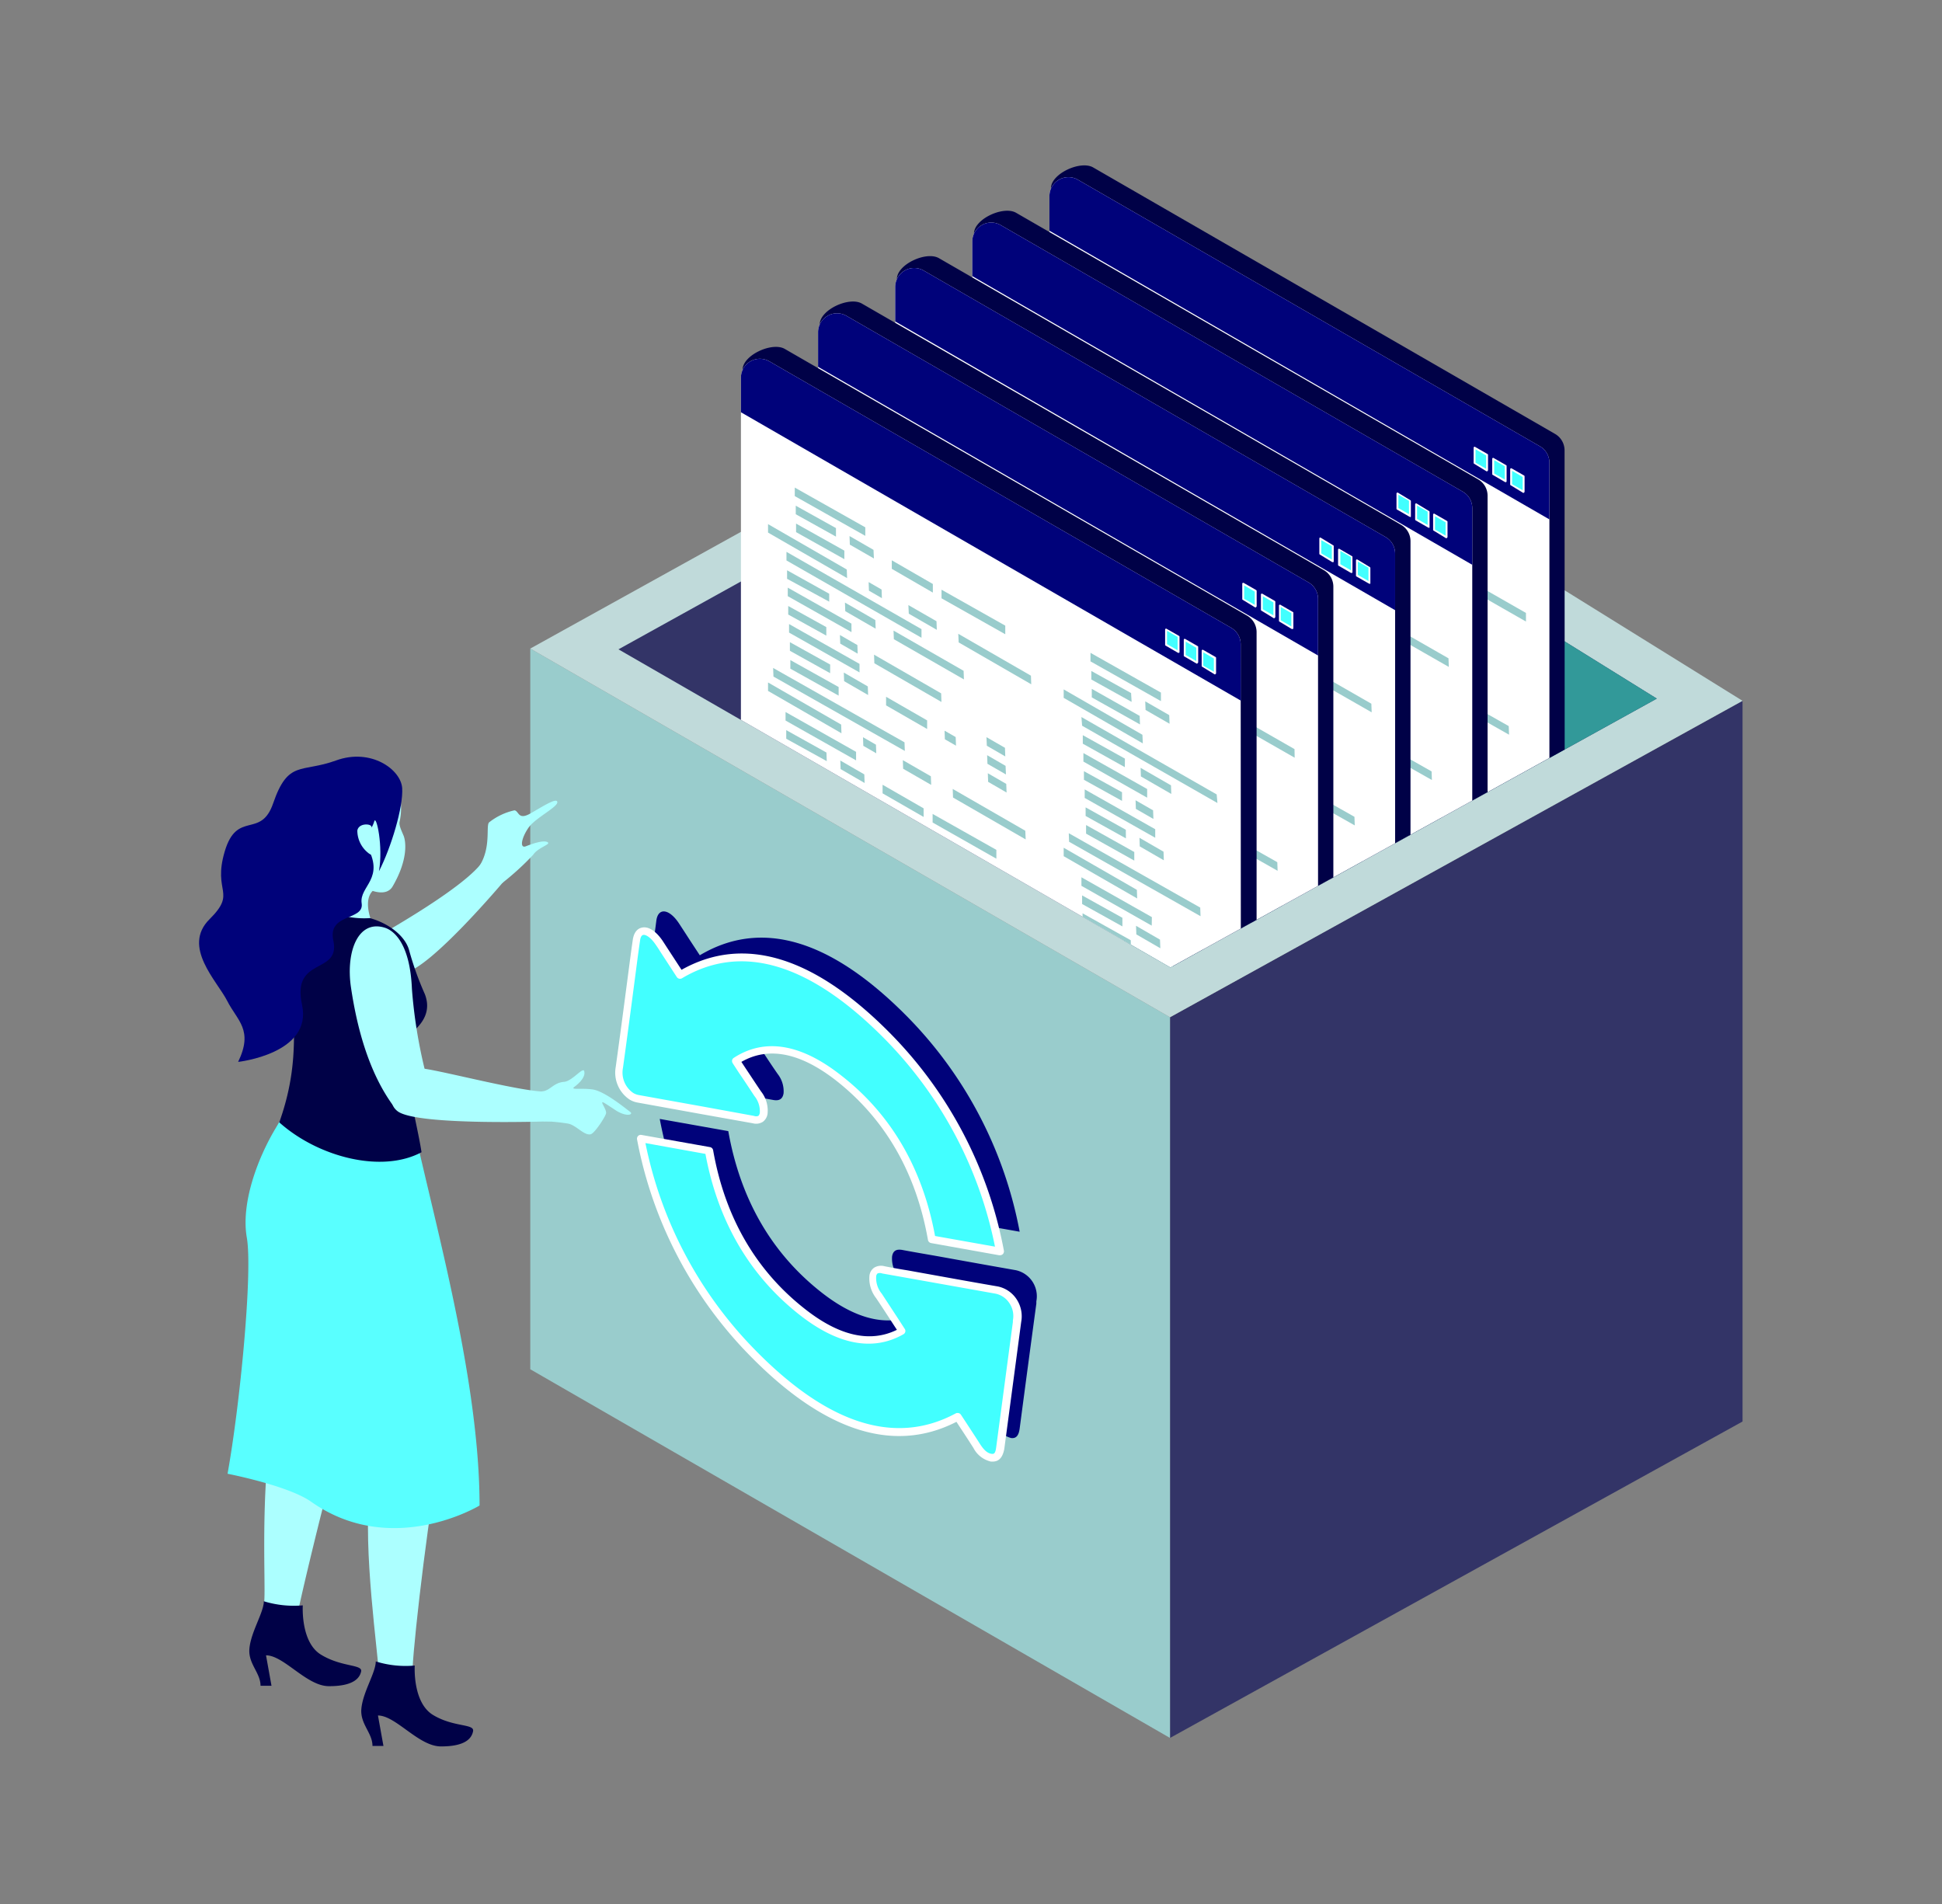 <svg xmlns="http://www.w3.org/2000/svg" id="Businessarchive" viewBox="0 0 255 250">
  <rect x="0" y="0" width="255" height="250" fill="#808080" stroke="none"/>
  <defs>
    <clipPath id="clip-path">
      <polygon points="81.21 85.26 81.27 20.73 217.55 20.73 217.55 91.73 153.69 127.03 81.21 85.26" fill="none"></polygon>
    </clipPath>
  </defs>
  <polygon points="228.81 186.65 153.63 228.2 153.63 133.57 228.81 92.02 228.81 186.65" fill="#333467" class="color5a5c71 svgShape"></polygon>
  <polygon points="153.63 228.2 69.63 179.79 69.63 85.16 153.63 133.57 153.63 228.2" fill="#99cccc" class="colorb0bed9 svgShape"></polygon>
  <g id="arrows" fill="#000000" class="color000000 svgShape">
    <path d="M99.23 136.67c3.73-2.42 8.24-1.87 13.5 2.28 6.76 5.31 10.69 12.56 12.21 21.19l8.95 1.59a54.55 54.55 0 0 0-14.62-28.1c-10.46-10.65-19.55-12.86-27.38-8.2-.58-.88-1.22-1.85-1.85-2.83l-.86-1.32c-1.31-2-2.78-2.14-3-.38s-.49 3.64-.73 5.47c-.5 3.74-1 7.49-1.5 11.22a3.75 3.75 0 0 0 1.58 3.79 2.51 2.51 0 0 0 .88.33l15.12 2.72c.71.13 1.23-.05 1.36-.88a3.68 3.68 0 0 0-.78-2.54C101.13 139.6 100.21 138.18 99.23 136.67ZM128.35 183.44c.82 1.25 1.67 2.53 2.49 3.82a3 3 0 0 0 1.94 1.56c.73.09 1-.45 1.11-1.25q1.08-8.2 2.19-16.4c0-.1 0-.2 0-.3a3.5 3.5 0 0 0-2.7-4.09c-3.37-.59-6.75-1.2-10.12-1.81-1.58-.28-3.15-.54-4.74-.84-.71-.13-1.24 0-1.38.83a3.71 3.71 0 0 0 .81 2.63c1 1.49 2 3 3 4.62-3.71 2.1-8.1 1.43-13.17-2.58-6.73-5.32-10.63-12.53-12.15-21.11l-9-1.6a54.62 54.62 0 0 0 14 27.45C111.15 185.29 120.32 187.81 128.35 183.44Z" fill="#00027a" class="color00537a svgShape"></path>
    <path d="M96.63,139.26c3.74-2.43,8.24-1.88,13.51,2.27,6.76,5.32,10.68,12.57,12.21,21.19l8.94,1.6a54.57,54.57,0,0,0-14.61-28.1c-10.46-10.66-19.56-12.87-27.39-8.2-.58-.88-1.21-1.86-1.85-2.84-.29-.43-.57-.88-.86-1.31-1.3-2-2.78-2.15-3-.39s-.48,3.65-.73,5.47c-.5,3.74-1,7.49-1.5,11.22A3.74,3.74,0,0,0,82.89,144a2.51,2.51,0,0,0,.88.33c5,.92,10.08,1.81,15.13,2.72.71.13,1.22,0,1.35-.87a3.65,3.65,0,0,0-.78-2.55Z" fill="#42ffff" class="colorffb642 svgShape"></path>
    <path d="M131.29,164.82h-.09l-8.94-1.6a.51.51,0,0,1-.41-.4c-1.55-8.8-5.59-15.83-12-20.89-4.73-3.71-8.93-4.56-12.5-2.5l.58.88c.67,1,1.32,2,2,3a4.05,4.05,0,0,1,.86,2.9,1.58,1.58,0,0,1-.61,1.08,1.64,1.64,0,0,1-1.33.2l-6.56-1.17-8.57-1.55a3,3,0,0,1-1.06-.4,4.25,4.25,0,0,1-1.81-4.28c.39-2.78.76-5.58,1.13-8.38l.61-4.63c.16-1.23.32-2.46.5-3.68s.82-1.52,1.19-1.6c.86-.2,1.87.45,2.76,1.78l.57.88,1.88,2.88c8.22-4.62,17.5-1.76,27.58,8.52a55,55,0,0,1,14.75,28.35.53.53,0,0,1-.13.45A.55.55,0,0,1,131.29,164.82Zm-8.51-2.53,7.87,1.4a53.92,53.92,0,0,0-14.33-27.12c-9.89-10.08-18.9-12.81-26.77-8.12a.51.51,0,0,1-.68-.16L86.73,125c-.18-.29-.37-.59-.57-.87-.69-1.05-1.37-1.44-1.7-1.37s-.39.57-.42.78c-.18,1.21-.34,2.43-.5,3.66l-.61,4.64c-.37,2.79-.74,5.59-1.13,8.38a3.24,3.24,0,0,0,1.35,3.29,2.09,2.09,0,0,0,.71.27l8.57,1.54L99,146.52a.8.8,0,0,0,.58,0,.71.71,0,0,0,.19-.42,3.16,3.16,0,0,0-.71-2.19c-.66-1-1.31-2-2-3l-.86-1.32a.56.56,0,0,1-.07-.38.5.5,0,0,1,.22-.31c4.06-2.64,8.8-1.86,14.09,2.3C117,146.29,121.14,153.4,122.78,162.29Z" fill="#ffffff" class="colorffffff svgShape"></path>
    <path d="M125.76,186c.81,1.24,1.66,2.52,2.49,3.82a2.94,2.94,0,0,0,1.94,1.55c.72.09,1-.44,1.11-1.24q1.08-8.22,2.18-16.41c0-.1,0-.2,0-.29a3.51,3.51,0,0,0-2.69-4.1c-3.38-.58-6.76-1.2-10.13-1.8-1.58-.28-3.15-.55-4.73-.85-.71-.13-1.25,0-1.38.83a3.69,3.69,0,0,0,.8,2.63c1,1.49,2,3,3,4.62-3.71,2.1-8.1,1.43-13.16-2.57-6.73-5.33-10.64-12.54-12.16-21.12l-9-1.6a54.55,54.55,0,0,0,14,27.45C108.56,187.87,117.73,190.39,125.76,186Z" fill="#42ffff" class="colorffb642 svgShape"></path>
    <path d="M130.35,191.91h-.23a3.44,3.44,0,0,1-2.3-1.79c-.57-.89-1.15-1.79-1.73-2.66l-.5-.77c-8.41,4.31-17.76,1.15-27.79-9.38a55.05,55.05,0,0,1-14.15-27.7.53.53,0,0,1,.13-.45.51.51,0,0,1,.45-.14l9,1.6a.51.51,0,0,1,.41.41c1.54,8.74,5.57,15.74,12,20.8,4.52,3.58,8.6,4.52,12.13,2.78l-.6-.92c-.72-1.11-1.41-2.17-2.12-3.23a4.18,4.18,0,0,1-.88-3,1.5,1.5,0,0,1,.6-1,1.73,1.73,0,0,1,1.37-.2c1,.2,2,.38,3.07.55l4.94.89c2.28.41,4.56.82,6.84,1.21a3.87,3.87,0,0,1,2.44,1.6,4.05,4.05,0,0,1,.66,3.07l-.6,4.52-1.62,12.16C131.62,191.58,131,191.91,130.35,191.91Zm-4.59-6.38a.51.51,0,0,1,.42.23l.75,1.14c.57.88,1.16,1.77,1.74,2.68s1.05,1.26,1.58,1.32c.18,0,.44.06.55-.81l1.62-12.16.58-4.34,0-.22a3,3,0,0,0-.5-2.32,2.86,2.86,0,0,0-1.79-1.19l-6.84-1.22-4.94-.88-3.09-.55a.83.83,0,0,0-.61,0,.57.57,0,0,0-.18.39,3.2,3.2,0,0,0,.73,2.26l2.12,3.24.9,1.39a.48.48,0,0,1,.07.39.5.5,0,0,1-.24.31c-4,2.29-8.65,1.4-13.72-2.61-6.51-5.15-10.64-12.24-12.28-21.07l-7.88-1.42a53.93,53.93,0,0,0,13.75,26.49c9.84,10.34,18.92,13.36,27,9A.5.5,0,0,1,125.76,185.53Z" fill="#ffffff" class="colorffffff svgShape"></path>
  </g>
  <polygon points="228.81 92.02 153.63 133.57 69.63 85.16 147.92 41.78 228.81 92.02" fill="#c0dada" class="colorc0ccda svgShape"></polygon>
  <polygon points="81.21 85.26 147.76 48.39 217.55 91.73 153.69 127.03 81.21 85.26" fill="#333467" class="color5a5c71 svgShape"></polygon>
  <polygon points="147.76 48.39 147.55 48.5 147.55 123.49 153.69 127.03 217.55 91.73 147.76 48.39" fill="#329999" class="color0083b7 svgShape"></polygon>
  <g clip-path="url(#clip-path)" fill="#000000" class="color000000 svgShape">
    <path d="M205.46,114.34l-2,1.17L138,24.72c0-1.91,3.87-3.69,5.53-2.74l60.67,35a2.5,2.5,0,0,1,1.24,2.16Z" fill="#000147" class="color002e47 svgShape"></path>
    <path d="M203.45,115.51,137.8,77.61V25.76a2.49,2.49,0,0,1,3.74-2.16l60.66,35a2.48,2.48,0,0,1,1.25,2.15Z" fill="#ffffff" class="colorffffff svgShape"></path>
    <path d="M203.45,68.2,137.8,30.3V25.76a2.49,2.49,0,0,1,3.74-2.16l60.66,35a2.48,2.48,0,0,1,1.25,2.15Z" fill="#00027a" class="color00537a svgShape"></path>
    <path d="m172.55 59.45-8.37-4.72h0l0-1.13h0l8.37 4.72ZM154.13 46.53l-9.26-5.22h0l0-1.12 9.26 5.22ZM150.28 46.63l0 0L145 43.68h0l0-1.13h0l5.28 2.94 0 0ZM151.38 49.59 145.05 46h0l0-1.12h0l6.34 3.55ZM157.61 50.86l0 0 0-1.12h0L163 52.84 163 54Z" fill="#99cccc" class="colorb0bed9 svgShape"></path>
    <polygon points="152.11 47.69 152.1 47.69 152.06 46.56 152.07 46.56 155.22 48.37 155.26 49.5 152.11 47.69" fill="#99cccc" class="colorb0bed9 svgShape"></polygon>
    <polygon points="141.36 46.1 151.74 52.08 151.7 50.95 141.36 44.99 141.36 46.1" fill="#99cccc" class="colorb0bed9 svgShape"></polygon>
    <polygon points="156.31 54.71 154.61 53.73 154.57 52.6 156.27 53.58 156.31 54.71" fill="#99cccc" class="colorb0bed9 svgShape"></polygon>
    <polygon points="150.84 60.68 150.8 59.55 153.09 60.87 153.13 62 150.84 60.68" fill="#99cccc" class="colorb0bed9 svgShape"></polygon>
    <polygon points="170.09 74.09 170.04 72.96 172.47 74.36 172.51 75.49 170.09 74.09" fill="#99cccc" class="colorb0bed9 svgShape"></polygon>
    <polygon points="170.17 76.46 170.13 75.33 172.56 76.73 172.6 77.86 170.17 76.46" fill="#99cccc" class="colorb0bed9 svgShape"></polygon>
    <path d="M161.54 59.91 143.78 49.76h0l0-1.13h0L161.5 58.78ZM149.39 55.2l-5.53-3.08h0l0-1.12h0l5.53 3.08ZM152.32 59.21 144 54.49h0l0-1.12h0l8.37 4.72ZM171.34 88.92 163 84.21h0l0-1.13h0l8.37 4.71ZM153.37 64.46l-9.25-5.23h0s0-1.12 0-1.12l9.25 5.23Z" fill="#99cccc" class="colorb0bed9 svgShape"></path>
    <polygon points="155.32 63.26 155.28 62.13 164.09 67.21 164.13 68.34 155.32 63.26" fill="#99cccc" class="colorb0bed9 svgShape"></polygon>
    <path d="m149.53 64.56 0 0-5.28-2.94h0l0-1.13h0l5.28 2.94 0 0ZM150.63 67.51 144.29 64h0l0-1.13h0l6.34 3.54ZM156.86 68.79l0 0 0-1.13 0 0 5.39 3.1 0 1.13Z" fill="#99cccc" class="colorb0bed9 svgShape"></path>
    <polygon points="166.04 74.08 164.58 73.24 164.54 72.11 166 72.95 166.04 74.08" fill="#99cccc" class="colorb0bed9 svgShape"></polygon>
    <polygon points="175.92 66.02 166.39 60.52 166.34 59.39 175.88 64.89 175.92 66.02" fill="#99cccc" class="colorb0bed9 svgShape"></polygon>
    <polygon points="151.35 65.61 151.35 65.61 151.31 64.48 151.31 64.48 154.46 66.3 154.5 67.43 151.35 65.61" fill="#99cccc" class="colorb0bed9 svgShape"></polygon>
    <path d="m152.92 76-9.26-5.23h0l0-1.12 9.26 5.23ZM149.07 76.11l0 0-5.28-2.94h0L143.69 72h0L149 75l0 0ZM150.17 79.06l-6.33-3.54h0l0-1.13h0l6.34 3.54ZM156.4 80.34l0 0 0-1.13 0 0 5.39 3.1 0 1.14Z" fill="#99cccc" class="colorb0bed9 svgShape"></path>
    <polygon points="150.9 77.16 150.89 77.16 150.85 76.03 150.86 76.03 154 77.85 154.05 78.98 150.9 77.16" fill="#99cccc" class="colorb0bed9 svgShape"></polygon>
    <polygon points="151.5 56.42 151.46 55.29 155.45 57.59 155.49 58.72 151.5 56.42" fill="#99cccc" class="colorb0bed9 svgShape"></polygon>
    <polygon points="163.52 58.87 159.84 56.75 159.8 55.62 163.48 57.74 163.52 58.87" fill="#99cccc" class="colorb0bed9 svgShape"></polygon>
    <polygon points="141.36 66.89 151 72.44 150.96 71.31 141.36 65.78 141.36 66.89" fill="#99cccc" class="colorb0bed9 svgShape"></polygon>
    <polygon points="155.57 75.08 153.87 74.1 153.83 72.97 155.53 73.95 155.57 75.08" fill="#99cccc" class="colorb0bed9 svgShape"></polygon>
    <polygon points="175.19 86.39 165.65 80.89 165.61 79.76 175.15 85.25 175.19 86.39" fill="#99cccc" class="colorb0bed9 svgShape"></polygon>
    <polygon points="162.78 79.23 159.1 77.11 159.06 75.98 162.74 78.11 162.78 79.23" fill="#99cccc" class="colorb0bed9 svgShape"></polygon>
    <polygon points="170.26 78.83 170.22 77.7 172.64 79.1 172.68 80.23 170.26 78.83" fill="#99cccc" class="colorb0bed9 svgShape"></polygon>
    <path d="M149,59.63l-5-2.77h0l0-1.13h0l5,2.77Z" fill="#99cccc" class="colorb0bed9 svgShape"></path>
    <polygon points="167.08 65.38 157.88 60.1 157.84 58.97 167.04 64.25 167.08 65.38" fill="#99cccc" class="colorb0bed9 svgShape"></polygon>
    <polygon points="159.32 74.77 142.08 65.01 142.07 65 142.03 63.88 142.04 63.88 159.28 73.64 159.32 74.77" fill="#99cccc" class="colorb0bed9 svgShape"></polygon>
    <path d="M193 68.23 183.7 63h0s0-1.13 0-1.12l9.25 5.22ZM189.1 68.33l0 0-5.29-2.94h0l0-1.12h0L189 67.18l0 0ZM190.21 71.29l-6.34-3.55h0l-.05-1.12h0l6.33 3.55Z" fill="#99cccc" class="colorb0bed9 svgShape"></path>
    <polygon points="190.93 69.39 190.93 69.39 190.89 68.25 190.89 68.26 194.04 70.07 194.08 71.2 190.93 69.39" fill="#99cccc" class="colorb0bed9 svgShape"></polygon>
    <polygon points="180.18 67.8 190.57 73.78 190.53 72.65 180.18 66.69 180.18 67.8" fill="#99cccc" class="colorb0bed9 svgShape"></polygon>
    <polygon points="189.66 82.38 189.62 81.25 191.91 82.57 191.96 83.7 189.66 82.38" fill="#99cccc" class="colorb0bed9 svgShape"></polygon>
    <path d="M200.37 81.61 182.6 71.46h0l0-1.13h0l17.77 10.15ZM188.21 76.9l-5.52-3.08h0l0-1.12h0l5.52 3.08ZM191.14 80.91l-8.37-4.72h0l0-1.12h0l8.37 4.72ZM192.2 86.16 183 80.93h0l0-1.12L192.16 85ZM188.35 86.25h0L183 83.3h0l0-1.13h0l5.29 2.94 0 0ZM189.45 89.21l-6.33-3.54h0l0-1.13h0l6.33 3.54Z" fill="#99cccc" class="colorb0bed9 svgShape"></path>
    <polygon points="190.18 87.31 190.18 87.31 190.13 86.18 190.14 86.18 193.29 88 193.33 89.13 190.18 87.31" fill="#99cccc" class="colorb0bed9 svgShape"></polygon>
    <path d="m191.74 97.71-9.25-5.23h0s0-1.12 0-1.12l9.25 5.23ZM187.89 97.81l0 0-5.29-2.94h0l0-1.13h0l5.29 2.94 0 0ZM189 100.76l-6.34-3.54h0l0-1.13h0L189 99.63Z" fill="#99cccc" class="colorb0bed9 svgShape"></path>
    <polygon points="189.72 98.86 189.72 98.86 189.68 97.73 189.68 97.73 192.83 99.55 192.87 100.68 189.72 98.86" fill="#99cccc" class="colorb0bed9 svgShape"></polygon>
    <polygon points="190.32 78.12 190.28 76.99 194.27 79.29 194.31 80.42 190.32 78.12" fill="#99cccc" class="colorb0bed9 svgShape"></polygon>
    <polygon points="180.18 88.59 189.83 94.14 189.79 93.01 180.18 87.48 180.18 88.59" fill="#99cccc" class="colorb0bed9 svgShape"></polygon>
    <path d="M187.84,81.33l-5-2.77h0l0-1.13h0l5,2.77Z" fill="#99cccc" class="colorb0bed9 svgShape"></path>
    <polygon points="198.15 96.47 180.91 86.71 180.9 86.7 180.85 85.58 180.87 85.58 198.11 95.34 198.15 96.47" fill="#99cccc" class="colorb0bed9 svgShape"></polygon>
    <polygon points="195.27 59.73 193.63 58.78 193.63 60.82 195.27 61.77 195.27 59.73" fill="#42ffff" class="colorffb642 svgShape"></polygon>
    <path d="M195.27,61.89h-.07l-1.64-1a.14.14,0,0,1-.06-.11v-2a.13.13,0,0,1,.06-.1.11.11,0,0,1,.13,0l1.64.94a.13.13,0,0,1,.06.11v2a.14.14,0,0,1-.06.11Zm-1.52-1.14,1.39.8V59.8l-1.39-.8Z" fill="#ffffff" class="colorffffff svgShape"></path>
    <polygon points="197.72 61.15 196.08 60.2 196.08 62.24 197.72 63.19 197.72 61.15" fill="#42ffff" class="colorffb642 svgShape"></polygon>
    <path d="M197.72,63.31h-.07L196,62.35a.11.11,0,0,1-.06-.11v-2a.11.11,0,0,1,.06-.1.11.11,0,0,1,.13,0l1.64.94a.11.11,0,0,1,.06.11v2a.14.14,0,0,1-.06.11Zm-1.52-1.14,1.39.8V61.22l-1.39-.8Z" fill="#ffffff" class="colorffffff svgShape"></path>
    <polygon points="200.07 62.55 198.43 61.61 198.43 63.64 200.07 64.59 200.07 62.55" fill="#42ffff" class="colorffb642 svgShape"></polygon>
    <path d="M200.07,64.72l-.06,0-1.64-1a.12.12,0,0,1-.07-.11v-2a.12.12,0,0,1,.07-.11.13.13,0,0,1,.12,0l1.64.94a.14.14,0,0,1,.06.11v2a.11.11,0,0,1-.06.11Zm-1.52-1.15,1.39.8V62.63l-1.39-.81Z" fill="#ffffff" class="colorffffff svgShape"></path>
    <path d="M195.33,120.3l-2,1.17L127.89,30.68c0-1.92,3.87-3.7,5.53-2.74l60.67,35a2.47,2.47,0,0,1,1.24,2.15Z" fill="#000147" class="color002e47 svgShape"></path>
    <path d="M193.32,121.47l-65.65-37.9V31.72a2.49,2.49,0,0,1,3.74-2.16l60.67,35a2.47,2.47,0,0,1,1.24,2.15Z" fill="#ffffff" class="colorffffff svgShape"></path>
    <path d="M193.32,74.16l-65.65-37.9V31.72a2.49,2.49,0,0,1,3.74-2.16l60.67,35a2.47,2.47,0,0,1,1.24,2.15Z" fill="#00027a" class="color00537a svgShape"></path>
    <path d="m162.42 65.4-8.36-4.71h0l0-1.13h0l8.37 4.71ZM144 52.49l-9.25-5.23h0l0-1.12L144 51.36ZM140.15 52.59l0 0-5.29-2.94h0l0-1.13h0l5.29 2.94 0 0ZM141.25 55.55 134.92 52h0l0-1.13h0l6.33 3.55ZM147.49 56.82l0 0-.05-1.12h0l5.38 3.11 0 1.13Z" fill="#99cccc" class="colorb0bed9 svgShape"></path>
    <polygon points="141.98 53.65 141.97 53.64 141.93 52.51 141.94 52.52 145.09 54.33 145.13 55.46 141.98 53.65" fill="#99cccc" class="colorb0bed9 svgShape"></polygon>
    <polygon points="131.23 52.05 141.61 58.04 141.57 56.91 131.23 50.95 131.23 52.05" fill="#99cccc" class="colorb0bed9 svgShape"></polygon>
    <polygon points="146.18 60.67 144.48 59.69 144.44 58.56 146.14 59.54 146.18 60.67" fill="#99cccc" class="colorb0bed9 svgShape"></polygon>
    <polygon points="140.71 66.64 140.67 65.5 142.96 66.83 143 67.96 140.71 66.64" fill="#99cccc" class="colorb0bed9 svgShape"></polygon>
    <polygon points="159.96 80.05 159.92 78.92 162.34 80.32 162.38 81.45 159.96 80.05" fill="#99cccc" class="colorb0bed9 svgShape"></polygon>
    <polygon points="160.04 82.42 160 81.29 162.43 82.69 162.47 83.82 160.04 82.42" fill="#99cccc" class="colorb0bed9 svgShape"></polygon>
    <path d="M151.41 65.87 133.65 55.71h0l0-1.12h0l17.76 10.16ZM139.26 61.16l-5.53-3.08h0l0-1.13h0L139.22 60ZM142.19 65.17l-8.37-4.72h0l0-1.13h0L142.15 64ZM161.21 94.88l-8.36-4.72h0l0-1.12h0l8.37 4.72ZM143.25 70.42 134 65.19h0l0-1.12 9.26 5.23Z" fill="#99cccc" class="colorb0bed9 svgShape"></path>
    <polygon points="145.19 69.22 145.15 68.09 153.96 73.17 154 74.3 145.19 69.22" fill="#99cccc" class="colorb0bed9 svgShape"></polygon>
    <path d="M139.4 70.51h0l-5.28-2.94h0l0-1.13h0l5.28 2.94 0 0ZM140.5 73.47l-6.33-3.54h0l0-1.13h0l6.34 3.54ZM146.73 74.75l0 0 0-1.12h0l5.39 3.11 0 1.13Z" fill="#99cccc" class="colorb0bed9 svgShape"></path>
    <polygon points="155.91 80.03 154.45 79.19 154.41 78.06 155.87 78.91 155.91 80.03" fill="#99cccc" class="colorb0bed9 svgShape"></polygon>
    <polygon points="165.8 71.98 156.26 66.48 156.22 65.35 165.75 70.85 165.8 71.98" fill="#99cccc" class="colorb0bed9 svgShape"></polygon>
    <polygon points="141.23 71.57 141.22 71.57 141.18 70.44 141.19 70.44 144.33 72.25 144.38 73.39 141.23 71.57" fill="#99cccc" class="colorb0bed9 svgShape"></polygon>
    <path d="m142.79 82-9.25-5.23h0l0-1.12 9.26 5.23ZM138.94 82.06h0l-5.29-2.94h0l0-1.13h0l5.29 2.94 0 0ZM140 85l-6.33-3.54h0l0-1.13h0L140 83.89ZM146.28 86.3l0 0-.05-1.12 0 0 5.38 3.1 0 1.13Z" fill="#99cccc" class="colorb0bed9 svgShape"></path>
    <polygon points="140.77 83.12 140.76 83.12 140.72 81.99 140.73 81.99 143.88 83.81 143.92 84.94 140.77 83.12" fill="#99cccc" class="colorb0bed9 svgShape"></polygon>
    <polygon points="141.37 62.38 141.33 61.25 145.32 63.55 145.36 64.68 141.37 62.38" fill="#99cccc" class="colorb0bed9 svgShape"></polygon>
    <polygon points="153.39 64.83 149.71 62.7 149.67 61.58 153.35 63.7 153.39 64.83" fill="#99cccc" class="colorb0bed9 svgShape"></polygon>
    <polygon points="131.23 72.84 140.88 78.4 140.84 77.27 131.23 71.74 131.23 72.84" fill="#99cccc" class="colorb0bed9 svgShape"></polygon>
    <polygon points="145.45 81.04 143.74 80.06 143.7 78.92 145.4 79.91 145.45 81.04" fill="#99cccc" class="colorb0bed9 svgShape"></polygon>
    <polygon points="165.06 92.34 155.52 86.84 155.48 85.71 165.02 91.21 165.06 92.34" fill="#99cccc" class="colorb0bed9 svgShape"></polygon>
    <polygon points="152.66 85.19 148.97 83.07 148.93 81.94 152.61 84.06 152.66 85.19" fill="#99cccc" class="colorb0bed9 svgShape"></polygon>
    <polygon points="160.13 84.79 160.09 83.66 162.51 85.05 162.56 86.19 160.13 84.79" fill="#99cccc" class="colorb0bed9 svgShape"></polygon>
    <path d="M138.89,65.58l-5-2.76h0l0-1.13h0l5,2.76Z" fill="#99cccc" class="colorb0bed9 svgShape"></path>
    <polygon points="156.95 71.34 147.76 66.06 147.72 64.93 156.91 70.21 156.95 71.34" fill="#99cccc" class="colorb0bed9 svgShape"></polygon>
    <polygon points="149.2 80.72 131.96 70.97 131.94 70.96 131.9 69.83 131.91 69.84 149.15 79.59 149.2 80.72" fill="#99cccc" class="colorb0bed9 svgShape"></polygon>
    <path d="M182.82 74.19 173.57 69h0s0-1.12 0-1.12l9.25 5.23ZM179 74.29l0 0-5.28-2.94h0l0-1.13h0l5.29 2.94 0 0ZM180.08 77.25l-6.34-3.55h0l0-1.13h0L180 76.12Z" fill="#99cccc" class="colorb0bed9 svgShape"></path>
    <polygon points="180.8 75.34 180.8 75.34 180.76 74.21 180.76 74.21 183.91 76.03 183.95 77.16 180.8 75.34" fill="#99cccc" class="colorb0bed9 svgShape"></polygon>
    <polygon points="170.06 73.75 180.44 79.74 180.4 78.61 170.06 72.65 170.06 73.75" fill="#99cccc" class="colorb0bed9 svgShape"></polygon>
    <polygon points="179.54 88.33 179.5 87.2 181.79 88.53 181.83 89.66 179.54 88.33" fill="#99cccc" class="colorb0bed9 svgShape"></polygon>
    <path d="M190.24 87.57 172.47 77.41h0l0-1.12h0L190.2 86.44ZM178.09 82.86l-5.53-3.08h0l-.05-1.13h0l5.53 3.08ZM181 86.87l-8.36-4.72h0l0-1.13h0L181 85.74ZM182.07 92.12l-9.25-5.23h0s0-1.13 0-1.12L182 91ZM178.22 92.21h0l-5.29-2.94h0l0-1.13h0l5.29 2.94 0 0ZM179.33 95.17 173 91.63h0l0-1.13h0L179.28 94Z" fill="#99cccc" class="colorb0bed9 svgShape"></path>
    <polygon points="180.05 93.27 180.05 93.27 180.01 92.14 180.01 92.14 183.16 93.95 183.2 95.08 180.05 93.27" fill="#99cccc" class="colorb0bed9 svgShape"></polygon>
    <path d="m181.61 103.67-9.25-5.23h0s0-1.12 0-1.12l9.25 5.23ZM177.77 103.76h0l-5.28-2.94h0l0-1.13h0l5.28 2.94 0 0ZM178.87 106.72l-6.34-3.54h0l0-1.13h0l6.34 3.54Z" fill="#99cccc" class="colorb0bed9 svgShape"></path>
    <polygon points="179.59 104.82 179.59 104.82 179.55 103.69 179.55 103.69 182.7 105.5 182.74 106.64 179.59 104.82" fill="#99cccc" class="colorb0bed9 svgShape"></polygon>
    <polygon points="180.2 84.08 180.16 82.95 184.14 85.25 184.18 86.38 180.2 84.08" fill="#99cccc" class="colorb0bed9 svgShape"></polygon>
    <polygon points="170.06 94.54 179.7 100.1 179.66 98.97 170.06 93.44 170.06 94.54" fill="#99cccc" class="colorb0bed9 svgShape"></polygon>
    <path d="M177.71,87.28l-5-2.76h0l0-1.13h0l5,2.76Z" fill="#99cccc" class="colorb0bed9 svgShape"></path>
    <polygon points="188.02 102.42 170.78 92.67 170.77 92.66 170.73 91.53 170.74 91.54 187.98 101.29 188.02 102.42" fill="#99cccc" class="colorb0bed9 svgShape"></polygon>
    <polygon points="185.14 65.69 183.5 64.74 183.5 66.78 185.14 67.72 185.14 65.69" fill="#42ffff" class="colorffb642 svgShape"></polygon>
    <path d="M185.14,67.85l-.06,0-1.64-.94a.15.15,0,0,1-.07-.11v-2a.15.15,0,0,1,.07-.11.13.13,0,0,1,.12,0l1.64,1a.11.11,0,0,1,.06.11v2a.11.11,0,0,1-.06.11Zm-1.52-1.14,1.39.8V65.76l-1.39-.8Z" fill="#ffffff" class="colorffffff svgShape"></path>
    <polygon points="187.59 67.11 185.95 66.16 185.95 68.2 187.59 69.14 187.59 67.11" fill="#42ffff" class="colorffb642 svgShape"></polygon>
    <path d="M187.59,69.27l-.06,0-1.64-.94a.15.15,0,0,1-.07-.11v-2a.15.15,0,0,1,.07-.11.13.13,0,0,1,.12,0l1.64,1a.11.11,0,0,1,.06.11v2a.11.11,0,0,1-.06.11Zm-1.52-1.14,1.39.8V67.18l-1.39-.8Z" fill="#ffffff" class="colorffffff svgShape"></path>
    <polygon points="189.94 68.51 188.3 67.56 188.3 69.6 189.94 70.55 189.94 68.51" fill="#42ffff" class="colorffb642 svgShape"></polygon>
    <path d="M189.94,70.67h-.06l-1.64-1a.11.11,0,0,1-.06-.11v-2a.11.11,0,0,1,.06-.1.09.09,0,0,1,.12,0l1.64.94a.15.15,0,0,1,.07.11v2a.15.15,0,0,1-.07.11Zm-1.51-1.14,1.39.8V68.58l-1.39-.8Z" fill="#ffffff" class="colorffffff svgShape"></path>
    <path d="M185.21,126.25l-2,1.18L117.77,36.64c0-1.92,3.86-3.7,5.52-2.74l60.67,35a2.48,2.48,0,0,1,1.25,2.15Z" fill="#000147" class="color002e47 svgShape"></path>
    <path d="M183.19,127.43,117.55,89.52V37.67a2.49,2.49,0,0,1,3.73-2.15l60.67,35a2.5,2.5,0,0,1,1.24,2.16Z" fill="#ffffff" class="colorffffff svgShape"></path>
    <path d="M183.19,80.12,117.55,42.21V37.67a2.49,2.49,0,0,1,3.73-2.15l60.67,35a2.5,2.5,0,0,1,1.24,2.16Z" fill="#00027a" class="color00537a svgShape"></path>
    <path d="m152.3 71.36-8.37-4.72h0l0-1.13h0l8.37 4.72ZM133.87 58.45l-9.25-5.23h0s0-1.12 0-1.12l9.25 5.23ZM130 58.55l0 0-5.29-2.94h0l0-1.13h0L130 57.4l0 0ZM131.13 61.5 124.79 58h0l0-1.13h0l6.33 3.54ZM137.36 62.78l0 0 0-1.13 0 0 5.39 3.1 0 1.13Z" fill="#99cccc" class="colorb0bed9 svgShape"></path>
    <polygon points="131.85 59.6 131.85 59.6 131.81 58.47 131.81 58.47 134.96 60.29 135 61.42 131.85 59.6" fill="#99cccc" class="colorb0bed9 svgShape"></polygon>
    <polygon points="121.1 58.01 131.49 63.99 131.44 62.87 121.1 56.91 121.1 58.01" fill="#99cccc" class="colorb0bed9 svgShape"></polygon>
    <polygon points="136.06 66.63 134.35 65.65 134.31 64.52 136.01 65.5 136.06 66.63" fill="#99cccc" class="colorb0bed9 svgShape"></polygon>
    <polygon points="130.58 72.59 130.54 71.46 132.84 72.78 132.88 73.91 130.58 72.59" fill="#99cccc" class="colorb0bed9 svgShape"></polygon>
    <polygon points="149.83 86.01 149.79 84.88 152.21 86.27 152.26 87.41 149.83 86.01" fill="#99cccc" class="colorb0bed9 svgShape"></polygon>
    <polygon points="149.92 88.38 149.88 87.25 152.3 88.64 152.34 89.77 149.92 88.38" fill="#99cccc" class="colorb0bed9 svgShape"></polygon>
    <path d="M141.29 71.83 123.52 61.67h0l0-1.13h0L141.25 70.7ZM129.13 67.12 123.61 64h0l0-1.13h0L129.09 66ZM132.06 71.13l-8.37-4.72h0l0-1.13h0L132 70ZM151.09 100.84l-8.37-4.72h0l0-1.13h0l8.37 4.72ZM133.12 76.37l-9.25-5.22h0l0-1.13 9.26 5.23Z" fill="#99cccc" class="colorb0bed9 svgShape"></path>
    <polygon points="135.07 75.18 135.03 74.05 143.83 79.12 143.87 80.25 135.07 75.18" fill="#99cccc" class="colorb0bed9 svgShape"></polygon>
    <path d="m129.27 76.47 0 0L124 73.51h0l0-1.12h0l5.29 2.94 0 0ZM130.37 79.43 124 75.88h0l0-1.12h0l6.33 3.55ZM136.61 80.7l0 0-.05-1.12h0L142 82.68l.05 1.13Z" fill="#99cccc" class="colorb0bed9 svgShape"></path>
    <polygon points="145.78 85.99 144.32 85.15 144.28 84.02 145.74 84.86 145.78 85.99" fill="#99cccc" class="colorb0bed9 svgShape"></polygon>
    <polygon points="155.67 77.94 146.13 72.44 146.09 71.31 155.63 76.81 155.67 77.94" fill="#99cccc" class="colorb0bed9 svgShape"></polygon>
    <polygon points="131.1 77.53 131.09 77.53 131.05 76.39 131.06 76.4 134.21 78.21 134.25 79.34 131.1 77.53" fill="#99cccc" class="colorb0bed9 svgShape"></polygon>
    <path d="m132.66 87.92-9.25-5.22h0s0-1.13 0-1.12l9.25 5.22ZM128.81 88h0l-5.29-2.94h0l0-1.13h0l5.29 2.94 0 0ZM129.92 91l-6.34-3.55h0l0-1.12h0l6.33 3.55ZM136.15 92.25l0 0 0-1.12h0l5.39 3.11 0 1.13Z" fill="#99cccc" class="colorb0bed9 svgShape"></path>
    <polygon points="130.64 89.08 130.64 89.08 130.6 87.95 130.6 87.95 133.75 89.76 133.79 90.89 130.64 89.08" fill="#99cccc" class="colorb0bed9 svgShape"></polygon>
    <polygon points="131.25 68.34 131.2 67.2 135.19 69.5 135.23 70.63 131.25 68.34" fill="#99cccc" class="colorb0bed9 svgShape"></polygon>
    <polygon points="143.26 70.79 139.58 68.66 139.54 67.53 143.22 69.66 143.26 70.79" fill="#99cccc" class="colorb0bed9 svgShape"></polygon>
    <polygon points="121.1 78.8 130.75 84.36 130.71 83.23 121.1 77.7 121.1 78.8" fill="#99cccc" class="colorb0bed9 svgShape"></polygon>
    <polygon points="135.32 86.99 133.62 86.01 133.57 84.88 135.28 85.86 135.32 86.99" fill="#99cccc" class="colorb0bed9 svgShape"></polygon>
    <polygon points="154.93 98.3 145.39 92.8 145.35 91.67 154.89 97.17 154.93 98.3" fill="#99cccc" class="colorb0bed9 svgShape"></polygon>
    <polygon points="142.53 91.15 138.84 89.03 138.8 87.9 142.49 90.02 142.53 91.15" fill="#99cccc" class="colorb0bed9 svgShape"></polygon>
    <polygon points="150 90.74 149.96 89.61 152.39 91.01 152.43 92.14 150 90.74" fill="#99cccc" class="colorb0bed9 svgShape"></polygon>
    <path d="M128.76,71.54l-5-2.76h0l0-1.13h0l5,2.76Z" fill="#99cccc" class="colorb0bed9 svgShape"></path>
    <polygon points="146.82 77.3 137.63 72.02 137.59 70.89 146.78 76.17 146.82 77.3" fill="#99cccc" class="colorb0bed9 svgShape"></polygon>
    <polygon points="139.07 86.68 121.83 76.93 121.82 76.92 121.78 75.79 121.79 75.8 139.03 85.55 139.07 86.68" fill="#99cccc" class="colorb0bed9 svgShape"></polygon>
    <path d="m172.7 80.15-9.26-5.23h0l0-1.12L172.66 79ZM168.85 80.24h0l-5.28-2.94h0l0-1.13h0l5.28 2.94 0 0ZM170 83.2l-6.34-3.54h0l0-1.13h0l6.34 3.54Z" fill="#99cccc" class="colorb0bed9 svgShape"></path>
    <polygon points="170.68 81.3 170.67 81.3 170.63 80.17 170.63 80.17 173.78 81.99 173.82 83.12 170.68 81.3" fill="#99cccc" class="colorb0bed9 svgShape"></polygon>
    <polygon points="159.93 79.71 170.31 85.69 170.27 84.56 159.93 78.61 159.93 79.71" fill="#99cccc" class="colorb0bed9 svgShape"></polygon>
    <polygon points="169.41 94.29 169.37 93.16 171.66 94.48 171.7 95.61 169.41 94.29" fill="#99cccc" class="colorb0bed9 svgShape"></polygon>
    <path d="M180.11 93.53 162.35 83.37h0l0-1.13h0L180.07 92.4ZM168 88.82l-5.53-3.08h0l0-1.13h0l5.53 3.08ZM170.89 92.83l-8.37-4.72h0l0-1.13h0l8.36 4.71ZM171.94 98.07l-9.25-5.22h0s0-1.13 0-1.12l9.25 5.22ZM168.09 98.17l0 0-5.28-2.94h0l0-1.12h0L168 97l0 0ZM169.2 101.13l-6.34-3.55h0l0-1.12h0l6.34 3.55Z" fill="#99cccc" class="colorb0bed9 svgShape"></path>
    <polygon points="169.92 99.23 169.92 99.22 169.88 98.09 169.88 98.1 173.03 99.91 173.07 101.04 169.92 99.23" fill="#99cccc" class="colorb0bed9 svgShape"></polygon>
    <path d="m171.49 109.62-9.26-5.22h0l0-1.12 9.26 5.22ZM167.64 109.72l0 0-5.28-2.94h0l0-1.13h0l5.28 2.94 0 0ZM168.74 112.68l-6.34-3.55h0l0-1.12h0l6.34 3.55Z" fill="#99cccc" class="colorb0bed9 svgShape"></path>
    <polygon points="169.47 110.78 169.46 110.78 169.42 109.65 169.43 109.65 172.57 111.46 172.62 112.59 169.47 110.78" fill="#99cccc" class="colorb0bed9 svgShape"></polygon>
    <polygon points="170.07 90.04 170.03 88.91 174.01 91.2 174.06 92.33 170.07 90.04" fill="#99cccc" class="colorb0bed9 svgShape"></polygon>
    <polygon points="159.93 100.5 169.57 106.06 169.53 104.93 159.93 99.4 159.93 100.5" fill="#99cccc" class="colorb0bed9 svgShape"></polygon>
    <path d="M167.58,93.24l-5-2.76h0l0-1.13h0l5,2.76Z" fill="#99cccc" class="colorb0bed9 svgShape"></path>
    <polygon points="177.89 108.38 160.65 98.63 160.64 98.62 160.6 97.49 160.61 97.5 177.85 107.25 177.89 108.38" fill="#99cccc" class="colorb0bed9 svgShape"></polygon>
    <polygon points="175.01 71.65 173.37 70.7 173.37 72.74 175.01 73.68 175.01 71.65" fill="#42ffff" class="colorffb642 svgShape"></polygon>
    <path d="M175,73.81l-.06,0-1.64-1a.11.11,0,0,1-.06-.1v-2a.11.11,0,0,1,.06-.11.13.13,0,0,1,.12,0l1.64,1a.12.12,0,0,1,.07.11v2a.12.12,0,0,1-.07.11Zm-1.51-1.15,1.39.81V71.72l-1.39-.8Z" fill="#ffffff" class="colorffffff svgShape"></path>
    <polygon points="177.46 73.06 175.82 72.12 175.82 74.16 177.46 75.1 177.46 73.06" fill="#42ffff" class="colorffb642 svgShape"></polygon>
    <path d="M177.46,75.23l-.06,0-1.64-.95a.11.11,0,0,1-.06-.1v-2a.11.11,0,0,1,.06-.11.13.13,0,0,1,.12,0l1.64.95a.12.12,0,0,1,.07.1v2a.12.12,0,0,1-.07.11ZM176,74.08l1.39.81V73.14l-1.39-.8Z" fill="#ffffff" class="colorffffff svgShape"></path>
    <polygon points="179.81 74.47 178.17 73.52 178.17 75.56 179.81 76.5 179.81 74.47" fill="#42ffff" class="colorffb642 svgShape"></polygon>
    <path d="M179.81,76.63l-.06,0-1.64-.94a.14.14,0,0,1-.06-.11v-2a.14.14,0,0,1,.06-.11.15.15,0,0,1,.13,0l1.64,1a.14.14,0,0,1,.06.11v2a.13.13,0,0,1-.06.1Zm-1.51-1.14,1.39.8V74.54l-1.39-.8Z" fill="#ffffff" class="colorffffff svgShape"></path>
    <path d="M175.08,132.21l-2,1.17L107.64,42.6c0-1.92,3.87-3.7,5.53-2.74l60.66,35A2.51,2.51,0,0,1,175.08,77Z" fill="#000147" class="color002e47 svgShape"></path>
    <path d="M173.07,133.38l-65.65-37.9V43.63a2.49,2.49,0,0,1,3.73-2.16l60.67,35a2.5,2.5,0,0,1,1.25,2.16Z" fill="#ffffff" class="colorffffff svgShape"></path>
    <path d="M173.07,86.07l-65.65-37.9V43.63a2.49,2.49,0,0,1,3.73-2.16l60.67,35a2.5,2.5,0,0,1,1.25,2.16Z" fill="#00027a" class="color00537a svgShape"></path>
    <path d="M142.17 77.32 133.8 72.6h0l0-1.12h0l8.37 4.72ZM123.74 64.41l-9.25-5.23h0s0-1.12 0-1.12l9.25 5.23ZM119.9 64.5h0l-5.28-2.94h0l0-1.13h0l5.28 2.94 0 0ZM121 67.46l-6.34-3.54a0 0 0 0 0 0 0l0-1.13h0L121 66.33ZM127.23 68.74l0 0 0-1.12h0l5.39 3.11 0 1.13Z" fill="#99cccc" class="colorb0bed9 svgShape"></path>
    <polygon points="121.72 65.56 121.72 65.56 121.68 64.43 121.68 64.43 124.83 66.25 124.87 67.38 121.72 65.56" fill="#99cccc" class="colorb0bed9 svgShape"></polygon>
    <polygon points="110.98 63.97 121.36 69.95 121.32 68.82 110.98 62.87 110.98 63.97" fill="#99cccc" class="colorb0bed9 svgShape"></polygon>
    <polygon points="125.93 72.59 124.22 71.61 124.18 70.47 125.89 71.46 125.93 72.59" fill="#99cccc" class="colorb0bed9 svgShape"></polygon>
    <polygon points="120.46 78.55 120.42 77.42 122.71 78.74 122.75 79.87 120.46 78.55" fill="#99cccc" class="colorb0bed9 svgShape"></polygon>
    <polygon points="139.7 91.96 139.66 90.83 142.09 92.23 142.13 93.36 139.7 91.96" fill="#99cccc" class="colorb0bed9 svgShape"></polygon>
    <polygon points="139.79 94.33 139.75 93.2 142.17 94.6 142.21 95.73 139.79 94.33" fill="#99cccc" class="colorb0bed9 svgShape"></polygon>
    <path d="M131.16 77.79 113.39 67.63h0l0-1.13h0l17.77 10.16ZM119 73.08 113.48 70h0l0-1.13h0L119 72ZM121.93 77.08l-8.36-4.71h0l0-1.13h0L121.89 76ZM141 106.8l-8.37-4.72h0l0-1.13h0l8.37 4.71ZM123 82.33l-9.25-5.23h0s0-1.12 0-1.12L123 81.2Z" fill="#99cccc" class="colorb0bed9 svgShape"></path>
    <polygon points="124.94 81.13 124.9 80 133.7 85.08 133.75 86.21 124.94 81.13" fill="#99cccc" class="colorb0bed9 svgShape"></polygon>
    <path d="m119.14 82.43 0 0-5.29-2.94h0l0-1.13h0l5.29 2.94 0 0ZM120.25 85.39l-6.34-3.55h0l-.05-1.13h0l6.33 3.55ZM126.48 86.66l0 0 0-1.13 0 0 5.39 3.11 0 1.13Z" fill="#99cccc" class="colorb0bed9 svgShape"></path>
    <polygon points="135.66 91.95 134.2 91.11 134.15 89.98 135.61 90.82 135.66 91.95" fill="#99cccc" class="colorb0bed9 svgShape"></polygon>
    <polygon points="145.54 83.89 136 78.39 135.96 77.27 145.5 82.76 145.54 83.89" fill="#99cccc" class="colorb0bed9 svgShape"></polygon>
    <polygon points="120.97 83.48 120.97 83.48 120.93 82.35 120.93 82.36 124.08 84.17 124.12 85.3 120.97 83.48" fill="#99cccc" class="colorb0bed9 svgShape"></polygon>
    <path d="m122.53 93.88-9.25-5.23h0s0-1.12 0-1.12l9.25 5.23ZM118.69 94l0 0L113.37 91h0l0-1.12h0l5.28 2.94 0 0ZM119.79 96.94l-6.34-3.55h0l0-1.13h0l6.34 3.55ZM126 98.21l0 0 0-1.12h0l5.39 3.11 0 1.13Z" fill="#99cccc" class="colorb0bed9 svgShape"></path>
    <polygon points="120.51 95.04 120.51 95.03 120.47 93.9 120.47 93.91 123.62 95.72 123.66 96.85 120.51 95.04" fill="#99cccc" class="colorb0bed9 svgShape"></polygon>
    <polygon points="121.12 74.29 121.08 73.16 125.06 75.46 125.11 76.59 121.12 74.29" fill="#99cccc" class="colorb0bed9 svgShape"></polygon>
    <polygon points="133.14 76.74 129.45 74.62 129.41 73.49 133.09 75.61 133.14 76.74" fill="#99cccc" class="colorb0bed9 svgShape"></polygon>
    <polygon points="110.98 84.76 120.62 90.32 120.58 89.19 110.98 83.65 110.98 84.76" fill="#99cccc" class="colorb0bed9 svgShape"></polygon>
    <polygon points="125.19 92.95 123.49 91.97 123.45 90.84 125.15 91.82 125.19 92.95" fill="#99cccc" class="colorb0bed9 svgShape"></polygon>
    <polygon points="144.8 104.26 135.27 98.76 135.22 97.63 144.76 103.13 144.8 104.26" fill="#99cccc" class="colorb0bed9 svgShape"></polygon>
    <polygon points="132.4 97.11 128.72 94.98 128.68 93.85 132.36 95.98 132.4 97.11" fill="#99cccc" class="colorb0bed9 svgShape"></polygon>
    <polygon points="139.88 96.7 139.84 95.57 142.26 96.97 142.3 98.1 139.88 96.7" fill="#99cccc" class="colorb0bed9 svgShape"></polygon>
    <path d="M118.63,77.5l-5-2.77h0l0-1.12h0l5,2.77Z" fill="#99cccc" class="colorb0bed9 svgShape"></path>
    <polygon points="136.7 83.25 127.5 77.97 127.46 76.84 136.66 82.12 136.7 83.25" fill="#99cccc" class="colorb0bed9 svgShape"></polygon>
    <polygon points="128.94 92.64 111.7 82.89 111.69 82.88 111.65 81.75 111.66 81.75 128.9 91.51 128.94 92.64" fill="#99cccc" class="colorb0bed9 svgShape"></polygon>
    <path d="m162.57 86.11-9.26-5.23h0s0-1.13 0-1.12L162.53 85ZM158.72 86.2h0l-5.29-2.94h0l0-1.13h0l5.28 2.94 0 0ZM159.82 89.16l-6.33-3.54h0l0-1.13h0L159.78 88Z" fill="#99cccc" class="colorb0bed9 svgShape"></path>
    <polygon points="160.55 87.26 160.54 87.26 160.5 86.13 160.51 86.13 163.66 87.94 163.7 89.08 160.55 87.26" fill="#99cccc" class="colorb0bed9 svgShape"></polygon>
    <polygon points="149.8 85.67 160.18 91.65 160.14 90.52 149.8 84.56 149.8 85.67" fill="#99cccc" class="colorb0bed9 svgShape"></polygon>
    <polygon points="159.28 100.25 159.24 99.12 161.53 100.44 161.57 101.57 159.28 100.25" fill="#99cccc" class="colorb0bed9 svgShape"></polygon>
    <path d="M170 99.49 152.22 89.33h0l0-1.13h0l17.76 10.16ZM157.83 94.78 152.3 91.7h0l0-1.13h0l5.53 3.08ZM160.76 98.78l-8.37-4.71h0l0-1.13h0l8.37 4.72ZM161.82 104l-9.26-5.23h0l0-1.12 9.26 5.23ZM158 104.13l0 0-5.28-2.94h0l0-1.13h0l5.28 2.94 0 0ZM159.07 107.09l-6.34-3.55h0l0-1.13h0L159 106Z" fill="#99cccc" class="colorb0bed9 svgShape"></path>
    <polygon points="159.8 105.19 159.79 105.18 159.75 104.05 159.75 104.05 162.9 105.87 162.94 107 159.8 105.19" fill="#99cccc" class="colorb0bed9 svgShape"></polygon>
    <path d="m161.36 115.58-9.26-5.23h0l0-1.12 9.26 5.23ZM157.51 115.68l0 0-5.29-2.94h0l0-1.12h0l5.28 2.94 0 0ZM158.61 118.64l-6.33-3.55h0l0-1.13h0l6.33 3.55Z" fill="#99cccc" class="colorb0bed9 svgShape"></path>
    <polygon points="159.34 116.74 159.33 116.73 159.29 115.6 159.3 115.61 162.45 117.42 162.49 118.55 159.34 116.74" fill="#99cccc" class="colorb0bed9 svgShape"></polygon>
    <polygon points="159.94 95.99 159.9 94.86 163.89 97.16 163.93 98.29 159.94 95.99" fill="#99cccc" class="colorb0bed9 svgShape"></polygon>
    <polygon points="149.8 106.46 159.45 112.02 159.41 110.89 149.8 105.35 149.8 106.46" fill="#99cccc" class="colorb0bed9 svgShape"></polygon>
    <path d="M157.46,99.2l-5-2.77h0l0-1.12h0l5,2.77Z" fill="#99cccc" class="colorb0bed9 svgShape"></path>
    <polygon points="167.76 114.34 150.52 104.58 150.51 104.58 150.47 103.45 150.48 103.45 167.72 113.21 167.76 114.34" fill="#99cccc" class="colorb0bed9 svgShape"></polygon>
    <polygon points="164.88 77.6 163.24 76.66 163.24 78.69 164.88 79.64 164.88 77.6" fill="#42ffff" class="colorffb642 svgShape"></polygon>
    <path d="M164.88,79.76h-.06l-1.64-1a.11.11,0,0,1-.06-.11v-2a.11.11,0,0,1,.06-.11.15.15,0,0,1,.13,0l1.64.94a.17.17,0,0,1,.06.11v2a.15.15,0,0,1-.06.11Zm-1.51-1.14,1.39.8V77.68l-1.39-.81Z" fill="#ffffff" class="colorffffff svgShape"></path>
    <polygon points="167.33 79.02 165.69 78.08 165.69 80.11 167.33 81.06 167.33 79.02" fill="#42ffff" class="colorffb642 svgShape"></polygon>
    <path d="M167.33,81.18h-.06l-1.64-1a.11.11,0,0,1-.06-.11v-2a.11.11,0,0,1,.06-.11.15.15,0,0,1,.13,0l1.63.94a.15.15,0,0,1,.07.11v2a.14.14,0,0,1-.07.11ZM165.82,80l1.39.8V79.1l-1.39-.81Z" fill="#ffffff" class="colorffffff svgShape"></path>
    <polygon points="169.69 80.43 168.05 79.48 168.05 81.52 169.69 82.46 169.69 80.43" fill="#42ffff" class="colorffb642 svgShape"></polygon>
    <path d="M169.69,82.59l-.07,0L168,81.62a.11.11,0,0,1-.06-.1v-2a.11.11,0,0,1,.06-.11.15.15,0,0,1,.13,0l1.64.95a.11.11,0,0,1,.06.11v2a.11.11,0,0,1-.06.11Zm-1.52-1.15,1.39.81V80.5l-1.39-.8Z" fill="#ffffff" class="colorffffff svgShape"></path>
    <path d="M165,138.17l-2,1.17L97.51,48.55c0-1.91,3.87-3.69,5.53-2.74l60.67,35A2.5,2.5,0,0,1,165,83Z" fill="#000147" class="color002e47 svgShape"></path>
    <path d="M162.94,139.34l-65.65-37.9V49.59A2.49,2.49,0,0,1,101,47.43l60.66,35a2.48,2.48,0,0,1,1.25,2.15Z" fill="#ffffff" class="colorffffff svgShape"></path>
    <path d="M162.94,92,97.29,54.13V49.59A2.49,2.49,0,0,1,101,47.43l60.66,35a2.48,2.48,0,0,1,1.25,2.15Z" fill="#00027a" class="color00537a svgShape"></path>
    <path d="m132 83.28-8.37-4.72h0l0-1.13h0L132 82.15ZM113.62 70.36l-9.26-5.22h0s0-1.13 0-1.12l9.26 5.22ZM109.77 70.46l0 0-5.28-2.94h0l0-1.12h0l5.28 2.94 0 0ZM110.87 73.42l-6.34-3.55h0l0-1.12h0l6.34 3.55ZM117.1 74.69l0 0 0-1.12h0l5.39 3.11 0 1.13Z" fill="#99cccc" class="colorb0bed9 svgShape"></path>
    <polygon points="111.6 71.52 111.59 71.52 111.55 70.39 111.56 70.39 114.7 72.2 114.75 73.33 111.6 71.52" fill="#99cccc" class="colorb0bed9 svgShape"></polygon>
    <polygon points="100.85 69.93 111.23 75.91 111.19 74.78 100.85 68.82 100.85 69.93" fill="#99cccc" class="colorb0bed9 svgShape"></polygon>
    <polygon points="115.8 78.54 114.1 77.56 114.06 76.43 115.76 77.41 115.8 78.54" fill="#99cccc" class="colorb0bed9 svgShape"></polygon>
    <polygon points="110.33 84.51 110.29 83.38 112.58 84.7 112.62 85.83 110.33 84.51" fill="#99cccc" class="colorb0bed9 svgShape"></polygon>
    <polygon points="129.58 97.92 129.53 96.79 131.96 98.19 132 99.32 129.58 97.92" fill="#99cccc" class="colorb0bed9 svgShape"></polygon>
    <polygon points="129.66 100.29 129.62 99.16 132.04 100.56 132.09 101.69 129.66 100.29" fill="#99cccc" class="colorb0bed9 svgShape"></polygon>
    <path d="M121 83.74 103.27 73.59h0l0-1.13h0L121 82.61ZM108.88 79 103.35 76h0l0-1.12h0l5.53 3.08ZM111.81 83l-8.37-4.72h0l0-1.12h0l8.36 4.72ZM130.83 112.75 122.46 108h0l0-1.13h0l8.37 4.72ZM112.86 88.29l-9.25-5.23h0s0-1.12 0-1.12l9.25 5.23Z" fill="#99cccc" class="colorb0bed9 svgShape"></path>
    <polygon points="114.81 87.09 114.77 85.96 123.58 91.04 123.62 92.17 114.81 87.09" fill="#99cccc" class="colorb0bed9 svgShape"></polygon>
    <path d="m109 88.39 0 0-5.28-2.94h0l0-1.13h0l5.29 2.94 0 0ZM110.12 91.34l-6.34-3.54h0l0-1.13h0l6.34 3.54ZM116.35 92.62l0 0 0-1.13 0 0 5.39 3.1 0 1.13Z" fill="#99cccc" class="colorb0bed9 svgShape"></path>
    <polygon points="125.53 97.91 124.07 97.07 124.03 95.94 125.49 96.78 125.53 97.91" fill="#99cccc" class="colorb0bed9 svgShape"></polygon>
    <polygon points="135.41 89.85 125.88 84.35 125.83 83.22 135.37 88.72 135.41 89.85" fill="#99cccc" class="colorb0bed9 svgShape"></polygon>
    <polygon points="110.84 89.44 110.84 89.44 110.8 88.31 110.8 88.31 113.95 90.13 113.99 91.26 110.84 89.44" fill="#99cccc" class="colorb0bed9 svgShape"></polygon>
    <path d="m112.41 99.84-9.26-5.23h0l0-1.12 9.26 5.23ZM108.56 99.94l0 0L103.24 97h0l0-1.13h0l5.28 2.94 0 0ZM109.66 102.89l-6.34-3.54h0l0-1.13h0l6.34 3.54ZM115.89 104.17l0 0 0-1.13 0 0 5.39 3.1 0 1.13Z" fill="#99cccc" class="colorb0bed9 svgShape"></path>
    <polygon points="110.39 100.99 110.38 100.99 110.34 99.86 110.34 99.86 113.49 101.68 113.53 102.81 110.39 100.99" fill="#99cccc" class="colorb0bed9 svgShape"></polygon>
    <polygon points="110.99 80.25 110.95 79.12 114.94 81.42 114.98 82.55 110.99 80.25" fill="#99cccc" class="colorb0bed9 svgShape"></polygon>
    <polygon points="123.01 82.7 119.33 80.58 119.28 79.45 122.97 81.57 123.01 82.7" fill="#99cccc" class="colorb0bed9 svgShape"></polygon>
    <polygon points="100.85 90.72 110.49 96.28 110.45 95.14 100.85 89.61 100.85 90.72" fill="#99cccc" class="colorb0bed9 svgShape"></polygon>
    <polygon points="115.06 98.91 113.36 97.93 113.32 96.8 115.02 97.78 115.06 98.91" fill="#99cccc" class="colorb0bed9 svgShape"></polygon>
    <polygon points="134.68 110.22 125.14 104.72 125.1 103.59 134.63 109.08 134.68 110.22" fill="#99cccc" class="colorb0bed9 svgShape"></polygon>
    <polygon points="122.27 103.06 118.59 100.94 118.55 99.81 122.23 101.93 122.27 103.06" fill="#99cccc" class="colorb0bed9 svgShape"></polygon>
    <polygon points="129.75 102.66 129.71 101.53 132.13 102.93 132.17 104.06 129.75 102.66" fill="#99cccc" class="colorb0bed9 svgShape"></polygon>
    <path d="M108.5,83.46l-5-2.77h0l0-1.12h0l5,2.77Z" fill="#99cccc" class="colorb0bed9 svgShape"></path>
    <polygon points="126.57 89.21 117.37 83.93 117.33 82.8 126.53 88.08 126.57 89.21" fill="#99cccc" class="colorb0bed9 svgShape"></polygon>
    <polygon points="118.81 98.6 101.57 88.84 101.56 88.83 101.52 87.71 101.53 87.71 118.77 97.47 118.81 98.6" fill="#99cccc" class="colorb0bed9 svgShape"></polygon>
    <path d="m152.44 92.06-9.25-5.22h0s0-1.13 0-1.12l9.25 5.22ZM148.59 92.16l0 0-5.29-2.94h0l0-1.12h0L148.52 91l0 0ZM149.69 95.12l-6.33-3.55h0l0-1.12h0L149.65 94Z" fill="#99cccc" class="colorb0bed9 svgShape"></path>
    <polygon points="150.42 93.22 150.42 93.21 150.38 92.08 150.38 92.09 153.53 93.9 153.57 95.03 150.42 93.22" fill="#99cccc" class="colorb0bed9 svgShape"></polygon>
    <polygon points="139.67 91.63 150.06 97.61 150.01 96.48 139.67 90.52 139.67 91.63" fill="#99cccc" class="colorb0bed9 svgShape"></polygon>
    <polygon points="149.15 106.21 149.11 105.08 151.41 106.4 151.45 107.53 149.15 106.21" fill="#99cccc" class="colorb0bed9 svgShape"></polygon>
    <path d="M159.86 105.44 142.09 95.29h0L142 94.15h0l17.76 10.16ZM147.7 100.73l-5.52-3.08h0l0-1.12h0l5.53 3.08ZM150.63 104.74 142.26 100h0l0-1.12h0l8.37 4.72ZM151.69 110l-9.26-5.23h0l0-1.12 9.26 5.23ZM147.84 110.08h0l-5.29-2.94h0l0-1.13h0l5.28 2.94 0 0ZM148.94 113l-6.33-3.54h0l0-1.13h0l6.33 3.54Z" fill="#99cccc" class="colorb0bed9 svgShape"></path>
    <polygon points="149.67 111.14 149.66 111.14 149.62 110.01 149.63 110.01 152.78 111.83 152.82 112.96 149.67 111.14" fill="#99cccc" class="colorb0bed9 svgShape"></polygon>
    <path d="M151.23 121.54 142 116.31h0s0-1.12 0-1.12l9.25 5.23ZM147.38 121.64l0 0-5.29-2.94h0l0-1.13h0l5.29 2.94 0 0ZM148.49 124.59l-6.34-3.54h0l0-1.13h0l6.33 3.54Z" fill="#99cccc" class="colorb0bed9 svgShape"></path>
    <polygon points="149.21 122.69 149.21 122.69 149.17 121.56 149.17 121.56 152.32 123.38 152.36 124.51 149.21 122.69" fill="#99cccc" class="colorb0bed9 svgShape"></polygon>
    <polygon points="149.81 101.95 149.77 100.82 153.76 103.12 153.8 104.25 149.81 101.95" fill="#99cccc" class="colorb0bed9 svgShape"></polygon>
    <polygon points="139.67 112.42 149.32 117.97 149.28 116.84 139.67 111.31 139.67 112.42" fill="#99cccc" class="colorb0bed9 svgShape"></polygon>
    <path d="M147.33,105.16l-5-2.77h0l0-1.13h0l5,2.76Z" fill="#99cccc" class="colorb0bed9 svgShape"></path>
    <polygon points="157.64 120.3 140.4 110.54 140.38 110.54 140.34 109.41 140.35 109.41 157.6 119.17 157.64 120.3" fill="#99cccc" class="colorb0bed9 svgShape"></polygon>
    <polygon points="154.76 83.56 153.12 82.61 153.12 84.65 154.76 85.6 154.76 83.56" fill="#42ffff" class="colorffb642 svgShape"></polygon>
    <path d="M154.76,85.72h-.07l-1.64-.95a.14.14,0,0,1-.06-.11v-2a.13.13,0,0,1,.06-.1.11.11,0,0,1,.13,0l1.64.94a.13.13,0,0,1,.06.11v2a.14.14,0,0,1-.06.11Zm-1.52-1.14,1.39.8V83.63l-1.39-.8Z" fill="#ffffff" class="colorffffff svgShape"></path>
    <polygon points="157.21 84.98 155.56 84.03 155.56 86.07 157.21 87.02 157.21 84.98" fill="#42ffff" class="colorffb642 svgShape"></polygon>
    <path d="M157.2,87.14h-.06l-1.64-.95a.11.11,0,0,1-.06-.11V84a.11.11,0,0,1,.06-.1.11.11,0,0,1,.13,0l1.64.94a.11.11,0,0,1,.06.11v2a.14.14,0,0,1-.06.11ZM155.69,86l1.39.8V85.05l-1.39-.8Z" fill="#ffffff" class="colorffffff svgShape"></path>
    <polygon points="159.56 86.38 157.92 85.44 157.92 87.47 159.56 88.42 159.56 86.38" fill="#42ffff" class="colorffb642 svgShape"></polygon>
    <path d="M159.56,88.55l-.06,0-1.64-1a.12.12,0,0,1-.07-.11v-2a.12.12,0,0,1,.07-.11.13.13,0,0,1,.12,0l1.64.94a.14.14,0,0,1,.06.11v2a.11.11,0,0,1-.06.11ZM158,87.4l1.39.8V86.46L158,85.65Z" fill="#ffffff" class="colorffffff svgShape"></path>
  </g>
  <path d="m44.17 120.28 4.63.78c-1.36-3.75.59-4.38.59-4.38l-1.94-3.12ZM63.2 113.37c-1.7 2.2-6.64 5.52-12.24 8.8-2.55 1.49-1.16 6.08 2.21 5.53s13-12 13-12A2.64 2.64 0 0 0 63.2 113.37Z" fill="#acffff" class="colorffacac svgShape"></path>
  <path d="M69.63 106.82c-1.62.92-1.48-.35-2.08-.42A8.17 8.17 0 0 0 64.2 108c-.41.53.31 3.31-1.27 5.75-.28.44 3 2.21 3 2.21A36.61 36.61 0 0 0 70 112.25c.65-1 2.45-1.39 1.88-1.68s-2 .23-2.83.55-.6-1.06.34-2.43 4.2-2.87 3.75-3.48C72.88 104.82 70.93 106.09 69.63 106.82ZM37 167.1s3.05 7.68.61 13.13c-4 8.86-2.6 27.94-2.93 30.18s3.7 4.64 4.68.16 5.69-24.17 7.77-28.89 1.28-13.55 1.28-13.55Z" fill="#acffff" class="colorffacac svgShape"></path>
  <path d="M45.67,173.1c1.9,3.91,3.9,15.49,2.91,22.72s1.12,21.71,1.17,24,4.21,3.93,4.42-.67,2.4-22.89,3.65-28-.9-20.46-.9-20.46S43.78,169.19,45.67,173.1Z" fill="#acffff" class="colorffacac svgShape"></path>
  <path d="M56.86 225.18c-2.72-1.65-2.4-6.49-2.4-6.49a13.16 13.16 0 0 1-5.12-.54c0 1.48-1.69 4-1.89 6.22-.18 2 1.46 3.15 1.46 4.88h1.44l-.72-4c2.36 0 5.36 4.09 8.3 4.06 3.09 0 4-1 4.19-2S59.57 226.82 56.86 225.18ZM42.16 217.27c-2.72-1.64-2.4-6.48-2.4-6.48a13.42 13.42 0 0 1-5.12-.54c0 1.47-1.69 4-1.89 6.22-.18 2 1.46 3.15 1.46 4.88h1.44l-.72-4c2.36 0 5.36 4.09 8.3 4.05 3.09 0 4-1 4.19-1.94S44.87 218.92 42.16 217.27Z" fill="#000147" class="color002e47 svgShape"></path>
  <path d="M39.36,141.06a32.24,32.24,0,0,1-3.22,7.17c-2.34,3.94-4.52,9.78-3.73,14.28s-.9,22-2.53,31c0,0,8,1.55,11,3.69,10.61,7.46,22.09.48,22.09.48,0-19.16-8-44-9.63-55Z" fill="#59ffff" class="colorff5978 svgShape"></path>
  <path d="M53.47,136.24c.16-.56,3.65-2.28,2.31-5.72a40.28,40.28,0,0,1-2.05-5.72c-.49-1.84-2.55-3.51-5.15-4.25a11.34,11.34,0,0,1-5-.79c-4.46,1.11-5,8.33-5,12.54,0,4,.41,8.58-1.91,15.07,5.09,4.55,13.44,6.73,18.68,3.92C54.68,146.92,52.51,139.55,53.47,136.24Z" fill="#000147" class="color002e47 svgShape"></path>
  <path d="M52.48,107.86a8.5,8.5,0,0,0,.08-3.11c-.52-4.35-6.87,1.09-9,4.63s6.26,10.06,8,7c2.12-3.64,1.7-6,1.44-6.64S52.34,108.35,52.48,107.86Z" fill="#acffff" class="colorffacac svgShape"></path>
  <path d="M44.13,99.85c-4.58,1.67-6.29-.11-8.26,5.62-1.62,4.73-4.74.86-6.36,6.32s1.65,5.29-2,8.91,1,8.11,2.33,10.73,3.46,3.79,1.43,8c0,0,9.79-1.07,8.39-7.49s5.09-3.91,4.11-8.44c-.79-3.64,4.07-2.57,3.72-4.88s3.21-3.23.6-7.67c-.66-1.1.6-1.55,1.06-3.12.26-.86,1.19,3.3.61,6.57,1.6-3.11,3.21-8.45,3.05-10.91S48.7,98.19,44.13,99.85Z" fill="#00027a" class="color00537a svgShape"></path>
  <path d="M46.92 109.06a3.76 3.76 0 0 0 1.39 2.9c.74.65 1.4.18 1.21-.2s-.15-2-.77-3.27C48.57 108.13 47.08 108.09 46.92 109.06ZM54.09 129.86c-.24-5.7-2.17-7.52-3.42-8-3.64-1.27-5.29 3.09-4.58 7.81.67 4.5 2.11 11 5.75 15.79 1.44 1.91 4.23-3.35 4-4.76A65.38 65.38 0 0 1 54.09 129.86ZM77.81 143.05c-1.53-.22-3 .11-2.38-.35s1.49-1.29 1.28-2.06c-.16-.58-1.57 1.32-2.64 1.41-1.47.12-1.82 1.22-3 1.26 0 0-.15 3.91.33 3.91a25 25 0 0 1 3.17.31c1.08.18 2.13 1.62 3 1.4.51-.14 1.83-2.15 2-2.7s-1-1.83-.23-1.42c.14.08 1.39.89 1.54 1 1.42.89 2.32.54 1.88.19C81.94 145.39 79.34 143.26 77.81 143.05Z" fill="#acffff" class="colorffacac svgShape"></path>
  <path d="M71.92,143.32c-2.58.24-13.43-2.62-16.25-3-1.29-.2-6,3.64-3.46,5.59s20.11,1.32,20.11,1.32A3,3,0,0,0,71.92,143.32Z" fill="#acffff" class="colorffacac svgShape"></path>
</svg>

